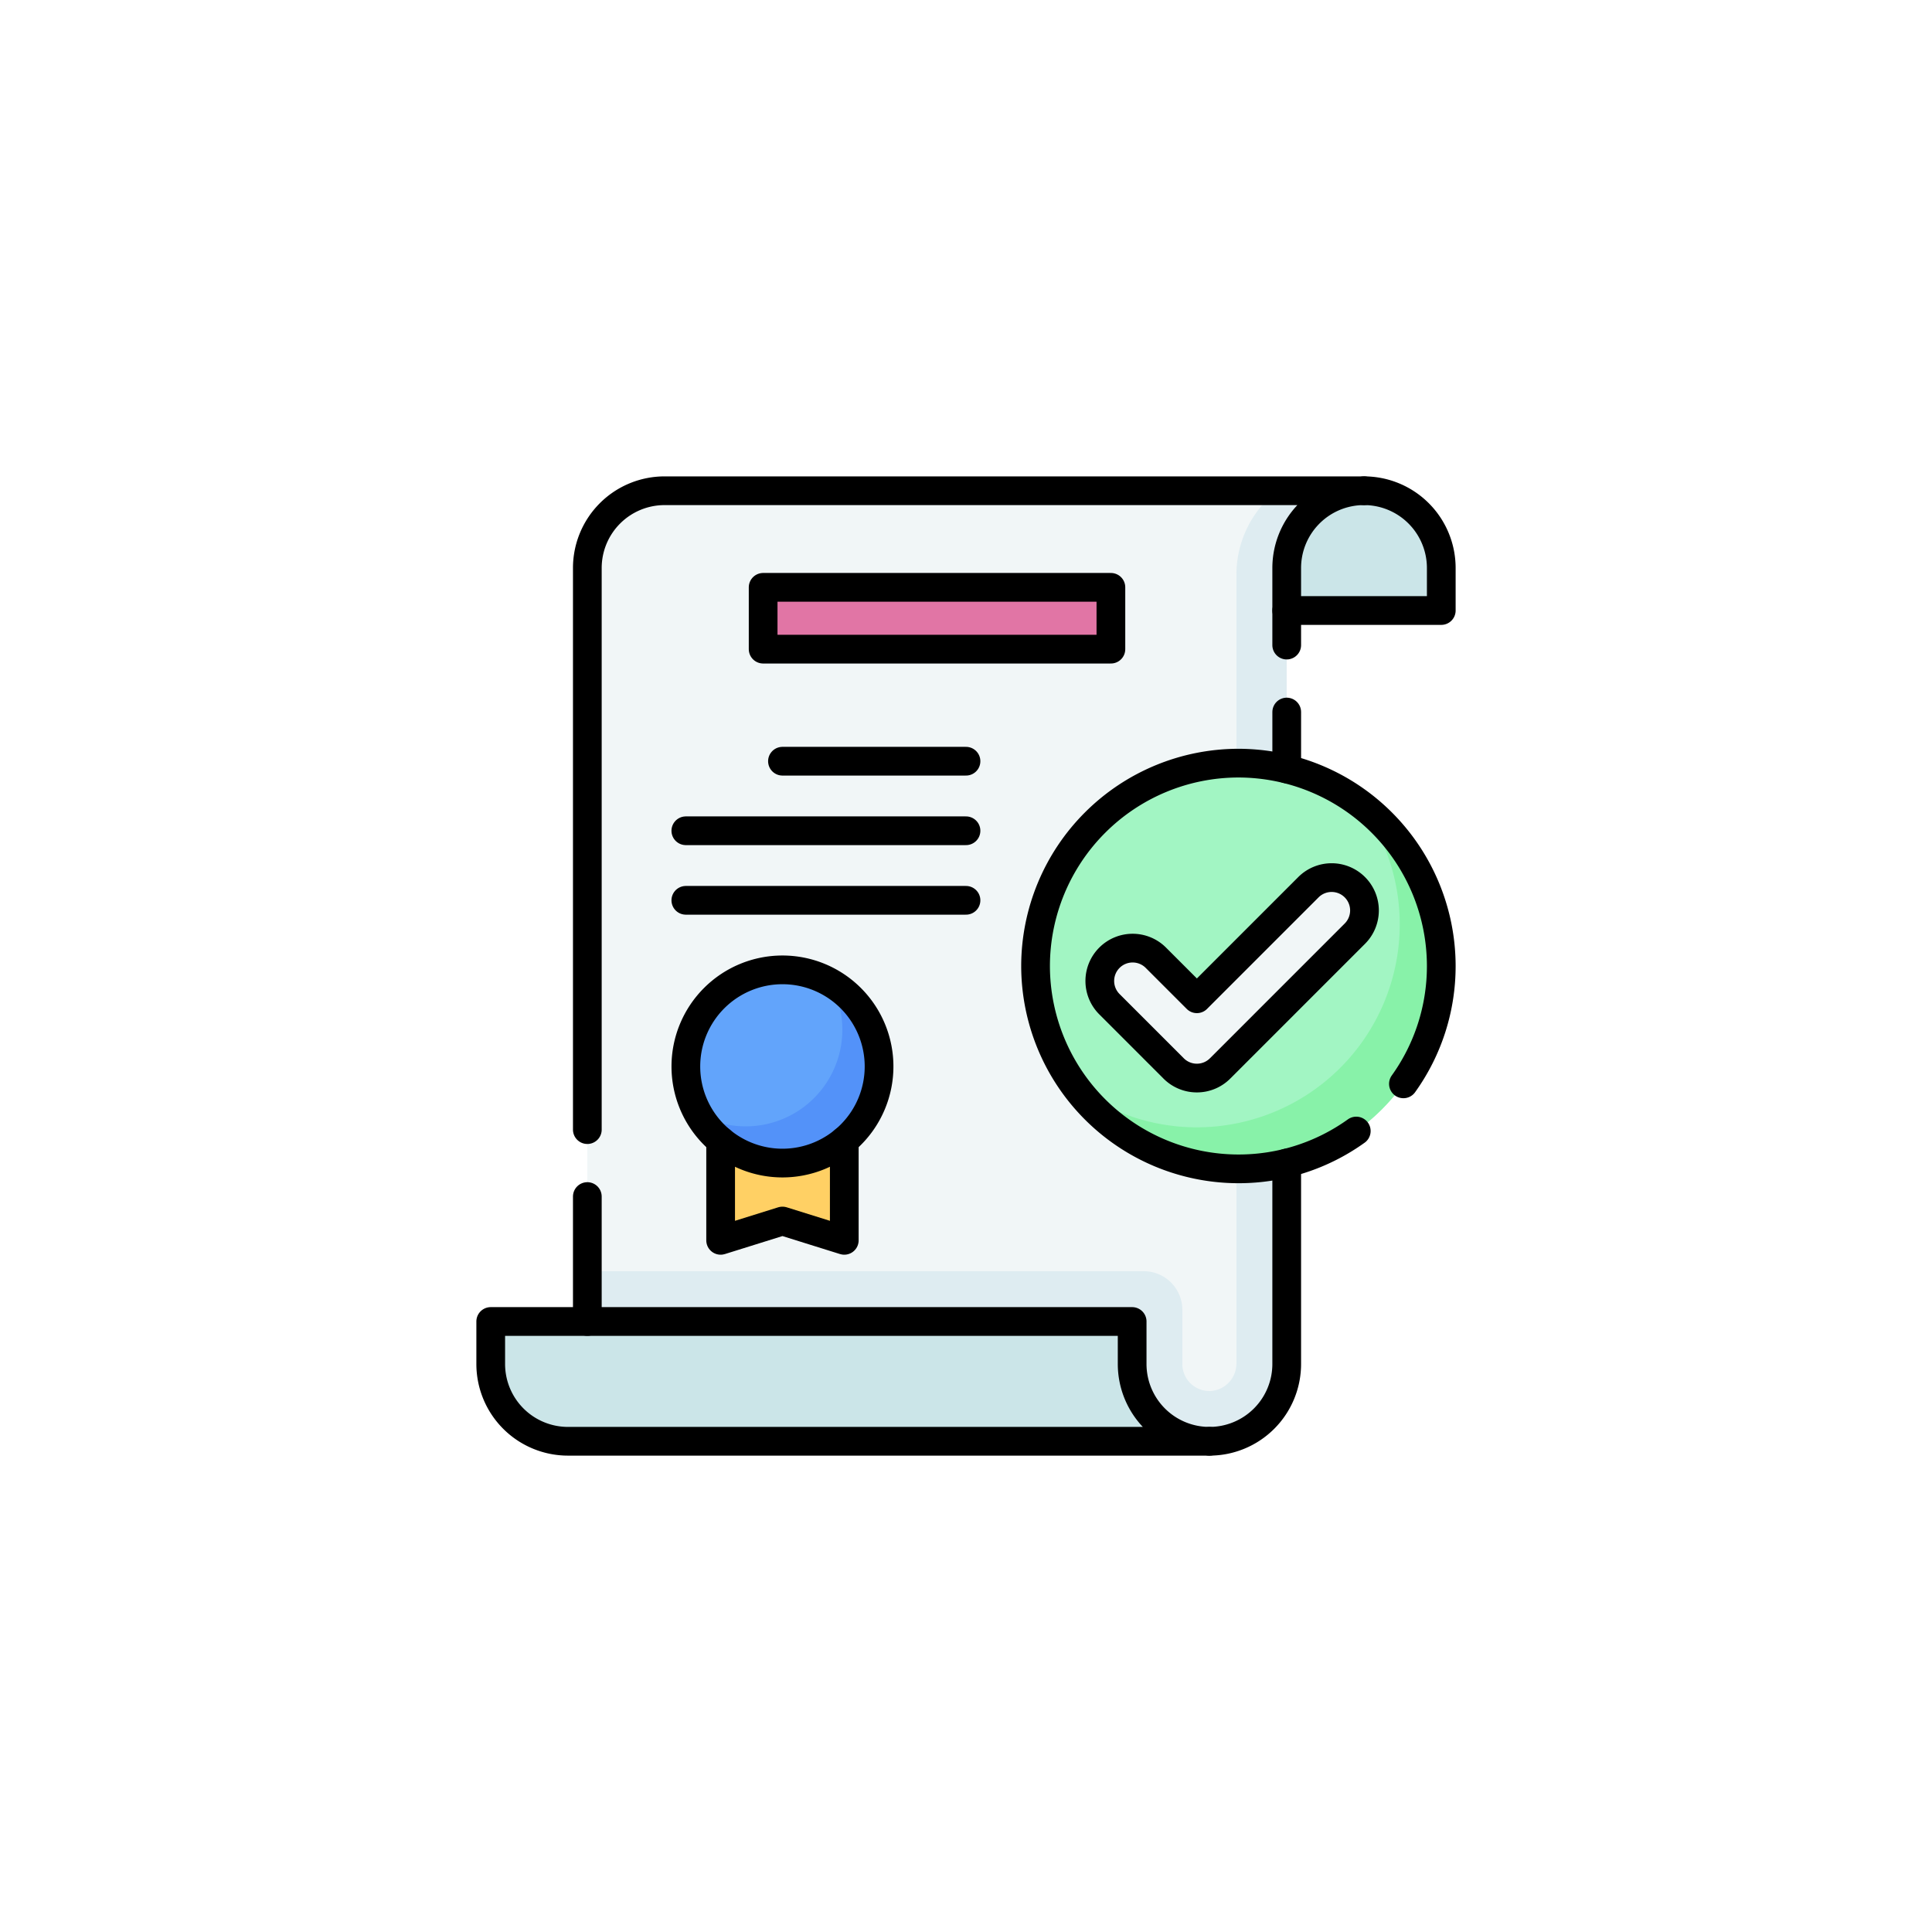 <svg xmlns="http://www.w3.org/2000/svg" xmlns:xlink="http://www.w3.org/1999/xlink" width="146" height="146" viewBox="0 0 146 146">
  <defs>
    <clipPath id="clip-path">
      <path id="path2178" d="M0-682.665H74v74H0Z" transform="translate(0 682.665)"/>
    </clipPath>
  </defs>
  <g id="그룹_4539" data-name="그룹 4539" transform="translate(-1084 -155)">
    <rect id="사각형_1883" data-name="사각형 1883" width="146" height="146" transform="translate(1084 155)" fill="#fff"/>
    <g id="g2172" transform="translate(1120 873.665)">
      <g id="g2174" transform="translate(0 -682.665)">
        <g id="g2176" clip-path="url(#clip-path)">
          <g id="g2182" transform="translate(61.236 1.084)">
            <path id="path2184" d="M-96.07-48.036a5.84,5.84,0,0,0-5.84-5.84,5.84,5.84,0,0,0-5.84,5.84v3.212h11.68Z" transform="translate(107.75 53.876)" fill="#cbe5e8"/>
          </g>
          <g id="g2186" transform="translate(1.084 63.864)">
            <path id="path2188" d="M-446.727-74.454a5.84,5.84,0,0,1-5.84-5.84v-3.212h-48.472v3.212a5.84,5.84,0,0,0,5.84,5.84Z" transform="translate(501.039 83.506)" fill="#cbe5e8"/>
          </g>
          <g id="g2190" transform="translate(8.384 1.084)">
            <path id="path2192" d="M0-48.036a5.84,5.84,0,0,1,5.84-5.84H58.692a5.84,5.84,0,0,0-5.84,5.84V12.116a5.84,5.84,0,0,1-11.68,0V8.9H0Z" transform="translate(0 53.876)" fill="#f1f6f7"/>
          </g>
          <g id="g2194" transform="translate(8.384 1.084)">
            <path id="path2196" d="M-428.818,0A8.065,8.065,0,0,0-431.9,6.344V65.933a2.083,2.083,0,0,1-1.941,2.1,2.046,2.046,0,0,1-2.147-2.042V61.9a2.92,2.92,0,0,0-2.92-2.92h-42.048v3.8h41.172v3.1a5.932,5.932,0,0,0,5.954,5.954,5.84,5.84,0,0,0,5.726-5.839V5.84A5.84,5.84,0,0,1-422.26,0Z" transform="translate(480.952)" fill="#deecf1"/>
          </g>
          <path id="path2198" d="M199.91-600.649h26.28v-4.672H199.91Z" transform="translate(-178.24 613.705)" fill="#e175a5"/>
          <g id="g2200" transform="translate(18.458 49.994)">
            <path id="path2202" d="M0,0V7.738l4.672-1.46,4.672,1.46V0Z" fill="#ffd064"/>
          </g>
          <g id="g2204" transform="translate(15.83 37.292)">
            <path id="path2206" d="M-120.088-60.044a7.3,7.3,0,0,1-7.3,7.3,7.3,7.3,0,0,1-7.3-7.3,7.3,7.3,0,0,1,7.3-7.3,7.3,7.3,0,0,1,7.3,7.3" transform="translate(134.688 67.344)" fill="#62a4fb"/>
          </g>
          <g id="g2208" transform="translate(16.771 38.233)">
            <path id="path2210" d="M-81.785,0a7.264,7.264,0,0,1,.941,3.585,7.3,7.3,0,0,1-7.3,7.3,7.264,7.264,0,0,1-3.585-.941,7.3,7.3,0,0,0,6.359,3.715,7.3,7.3,0,0,0,7.3-7.3A7.3,7.3,0,0,0-81.785,0" transform="translate(91.728)" fill="#5392f9"/>
          </g>
          <g id="g2212" transform="translate(42.256 21.67)">
            <path id="path2214" d="M-126.091-252.185a15.347,15.347,0,0,1-15.33-15.33,15.347,15.347,0,0,1,15.33-15.33,15.347,15.347,0,0,1,15.33,15.33,15.347,15.347,0,0,1-15.33,15.33" transform="translate(141.421 282.845)" fill="#a2f5c3"/>
          </g>
          <g id="g2216" transform="translate(45.295 24.709)">
            <path id="path2218" d="M-176.373,0a15.25,15.25,0,0,1,3.039,9.152,15.347,15.347,0,0,1-15.33,15.33,15.25,15.25,0,0,1-9.152-3.039,15.316,15.316,0,0,0,12.291,6.178,15.347,15.347,0,0,0,15.33-15.33A15.317,15.317,0,0,0-176.373,0" transform="translate(197.816)" fill="#88f2a9"/>
          </g>
          <g id="g2220" transform="translate(47.11 30.32)">
            <path id="path2222" d="M-60.345-124.591a2.474,2.474,0,0,1-1.755-.727l-4.854-4.855a2.482,2.482,0,0,1,0-3.51,2.482,2.482,0,0,1,3.51,0l3.1,3.1,8.428-8.429a2.482,2.482,0,0,1,3.51,0,2.482,2.482,0,0,1,0,3.51L-58.59-125.318a2.474,2.474,0,0,1-1.755.727" transform="translate(67.682 139.739)" fill="#f1f6f7"/>
          </g>
          <g id="g2224" transform="translate(61.236 1.084)">
            <path id="path2226" d="M0-74.454H11.68v-3.212a5.84,5.84,0,0,0-5.84-5.84" transform="translate(0 83.506)" fill="none" stroke="#000" stroke-linecap="round" stroke-linejoin="round" stroke-miterlimit="10" stroke-width="2.17"/>
          </g>
          <path id="path2228" d="M199.91-600.649h26.28v-4.672H199.91Z" transform="translate(-178.24 613.705)" fill="none" stroke="#000" stroke-linecap="round" stroke-linejoin="round" stroke-miterlimit="10" stroke-width="2.17"/>
          <g id="g2230" transform="translate(18.458 50.2)">
            <path id="path2232" d="M-76.856,0V7.532l-4.672-1.46L-86.2,7.532V0" transform="translate(86.2)" fill="none" stroke="#000" stroke-linecap="round" stroke-linejoin="round" stroke-miterlimit="10" stroke-width="2.17"/>
          </g>
          <g id="g2234" transform="translate(23.13 21.524)">
            <path id="path2236" d="M-114.083,0h-13.87" transform="translate(127.953 0)" fill="none" stroke="#000" stroke-linecap="round" stroke-linejoin="round" stroke-miterlimit="10" stroke-width="2.17"/>
          </g>
          <g id="g2238" transform="translate(15.83 26.78)">
            <path id="path2240" d="M-174.128,0H-195.3" transform="translate(195.298 0)" fill="none" stroke="#000" stroke-linecap="round" stroke-linejoin="round" stroke-miterlimit="10" stroke-width="2.17"/>
          </g>
          <g id="g2242" transform="translate(15.83 32.036)">
            <path id="path2244" d="M-174.128,0H-195.3" transform="translate(195.298 0)" fill="none" stroke="#000" stroke-linecap="round" stroke-linejoin="round" stroke-miterlimit="10" stroke-width="2.17"/>
          </g>
          <g id="g2246" transform="translate(1.084 63.864)">
            <path id="path2248" d="M-446.727-74.454a5.84,5.84,0,0,1-5.84-5.84v-3.212h-48.472v3.212a5.84,5.84,0,0,0,5.84,5.84Z" transform="translate(501.039 83.506)" fill="none" stroke="#000" stroke-linecap="round" stroke-linejoin="round" stroke-miterlimit="10" stroke-width="2.17"/>
          </g>
          <g id="g2250" transform="translate(55.396 51.891)">
            <path id="path2252" d="M-48.035,0V15.185a5.84,5.84,0,0,1-5.84,5.84" transform="translate(53.875)" fill="none" stroke="#000" stroke-linecap="round" stroke-linejoin="round" stroke-miterlimit="10" stroke-width="2.17"/>
          </g>
          <g id="g2254" transform="translate(61.237 17.806)">
            <path id="path2256" d="M0-35.391v-4.3" transform="translate(0 39.693)" fill="none" stroke="#000" stroke-linecap="round" stroke-linejoin="round" stroke-miterlimit="10" stroke-width="2.17"/>
          </g>
          <g id="g2258" transform="translate(8.384 1.084)">
            <path id="path2260" d="M0-397.106v-42.439a5.84,5.84,0,0,1,5.839-5.84H58.691a5.84,5.84,0,0,0-5.839,5.84v5.823" transform="translate(0 445.386)" fill="none" stroke="#000" stroke-linecap="round" stroke-linejoin="round" stroke-miterlimit="10" stroke-width="2.17"/>
          </g>
          <g id="g2262" transform="translate(8.384 54.422)">
            <path id="path2264" d="M0-77.664v-9.442" transform="translate(0 87.106)" fill="none" stroke="#000" stroke-linecap="round" stroke-linejoin="round" stroke-miterlimit="10" stroke-width="2.17"/>
          </g>
          <g id="g2266" transform="translate(15.83 37.292)">
            <path id="path2268" d="M-120.088-60.044a7.3,7.3,0,0,1-7.3,7.3,7.3,7.3,0,0,1-7.3-7.3,7.3,7.3,0,0,1,7.3-7.3A7.3,7.3,0,0,1-120.088-60.044Z" transform="translate(134.688 67.344)" fill="none" stroke="#000" stroke-linecap="round" stroke-linejoin="round" stroke-miterlimit="10" stroke-width="2.17"/>
          </g>
          <g id="g2270" transform="translate(42.257 21.67)">
            <path id="path2272" d="M-228.654-199.35a15.245,15.245,0,0,0,2.86-8.906,15.347,15.347,0,0,0-15.33-15.33,15.347,15.347,0,0,0-15.329,15.33,15.347,15.347,0,0,0,15.329,15.33,15.244,15.244,0,0,0,8.906-2.859" transform="translate(256.453 223.586)" fill="none" stroke="#000" stroke-linecap="round" stroke-linejoin="round" stroke-miterlimit="10" stroke-width="2.17"/>
          </g>
          <g id="g2274" transform="translate(47.11 30.32)">
            <path id="path2276" d="M-60.345-124.591a2.474,2.474,0,0,1-1.755-.727l-4.854-4.855a2.482,2.482,0,0,1,0-3.51,2.482,2.482,0,0,1,3.51,0l3.1,3.1,8.428-8.429a2.482,2.482,0,0,1,3.51,0,2.482,2.482,0,0,1,0,3.51L-58.59-125.318A2.474,2.474,0,0,1-60.345-124.591Z" transform="translate(67.682 139.739)" fill="none" stroke="#000" stroke-linecap="round" stroke-linejoin="round" stroke-miterlimit="10" stroke-width="2.17"/>
          </g>
        </g>
      </g>
    </g>
  </g>
</svg>
